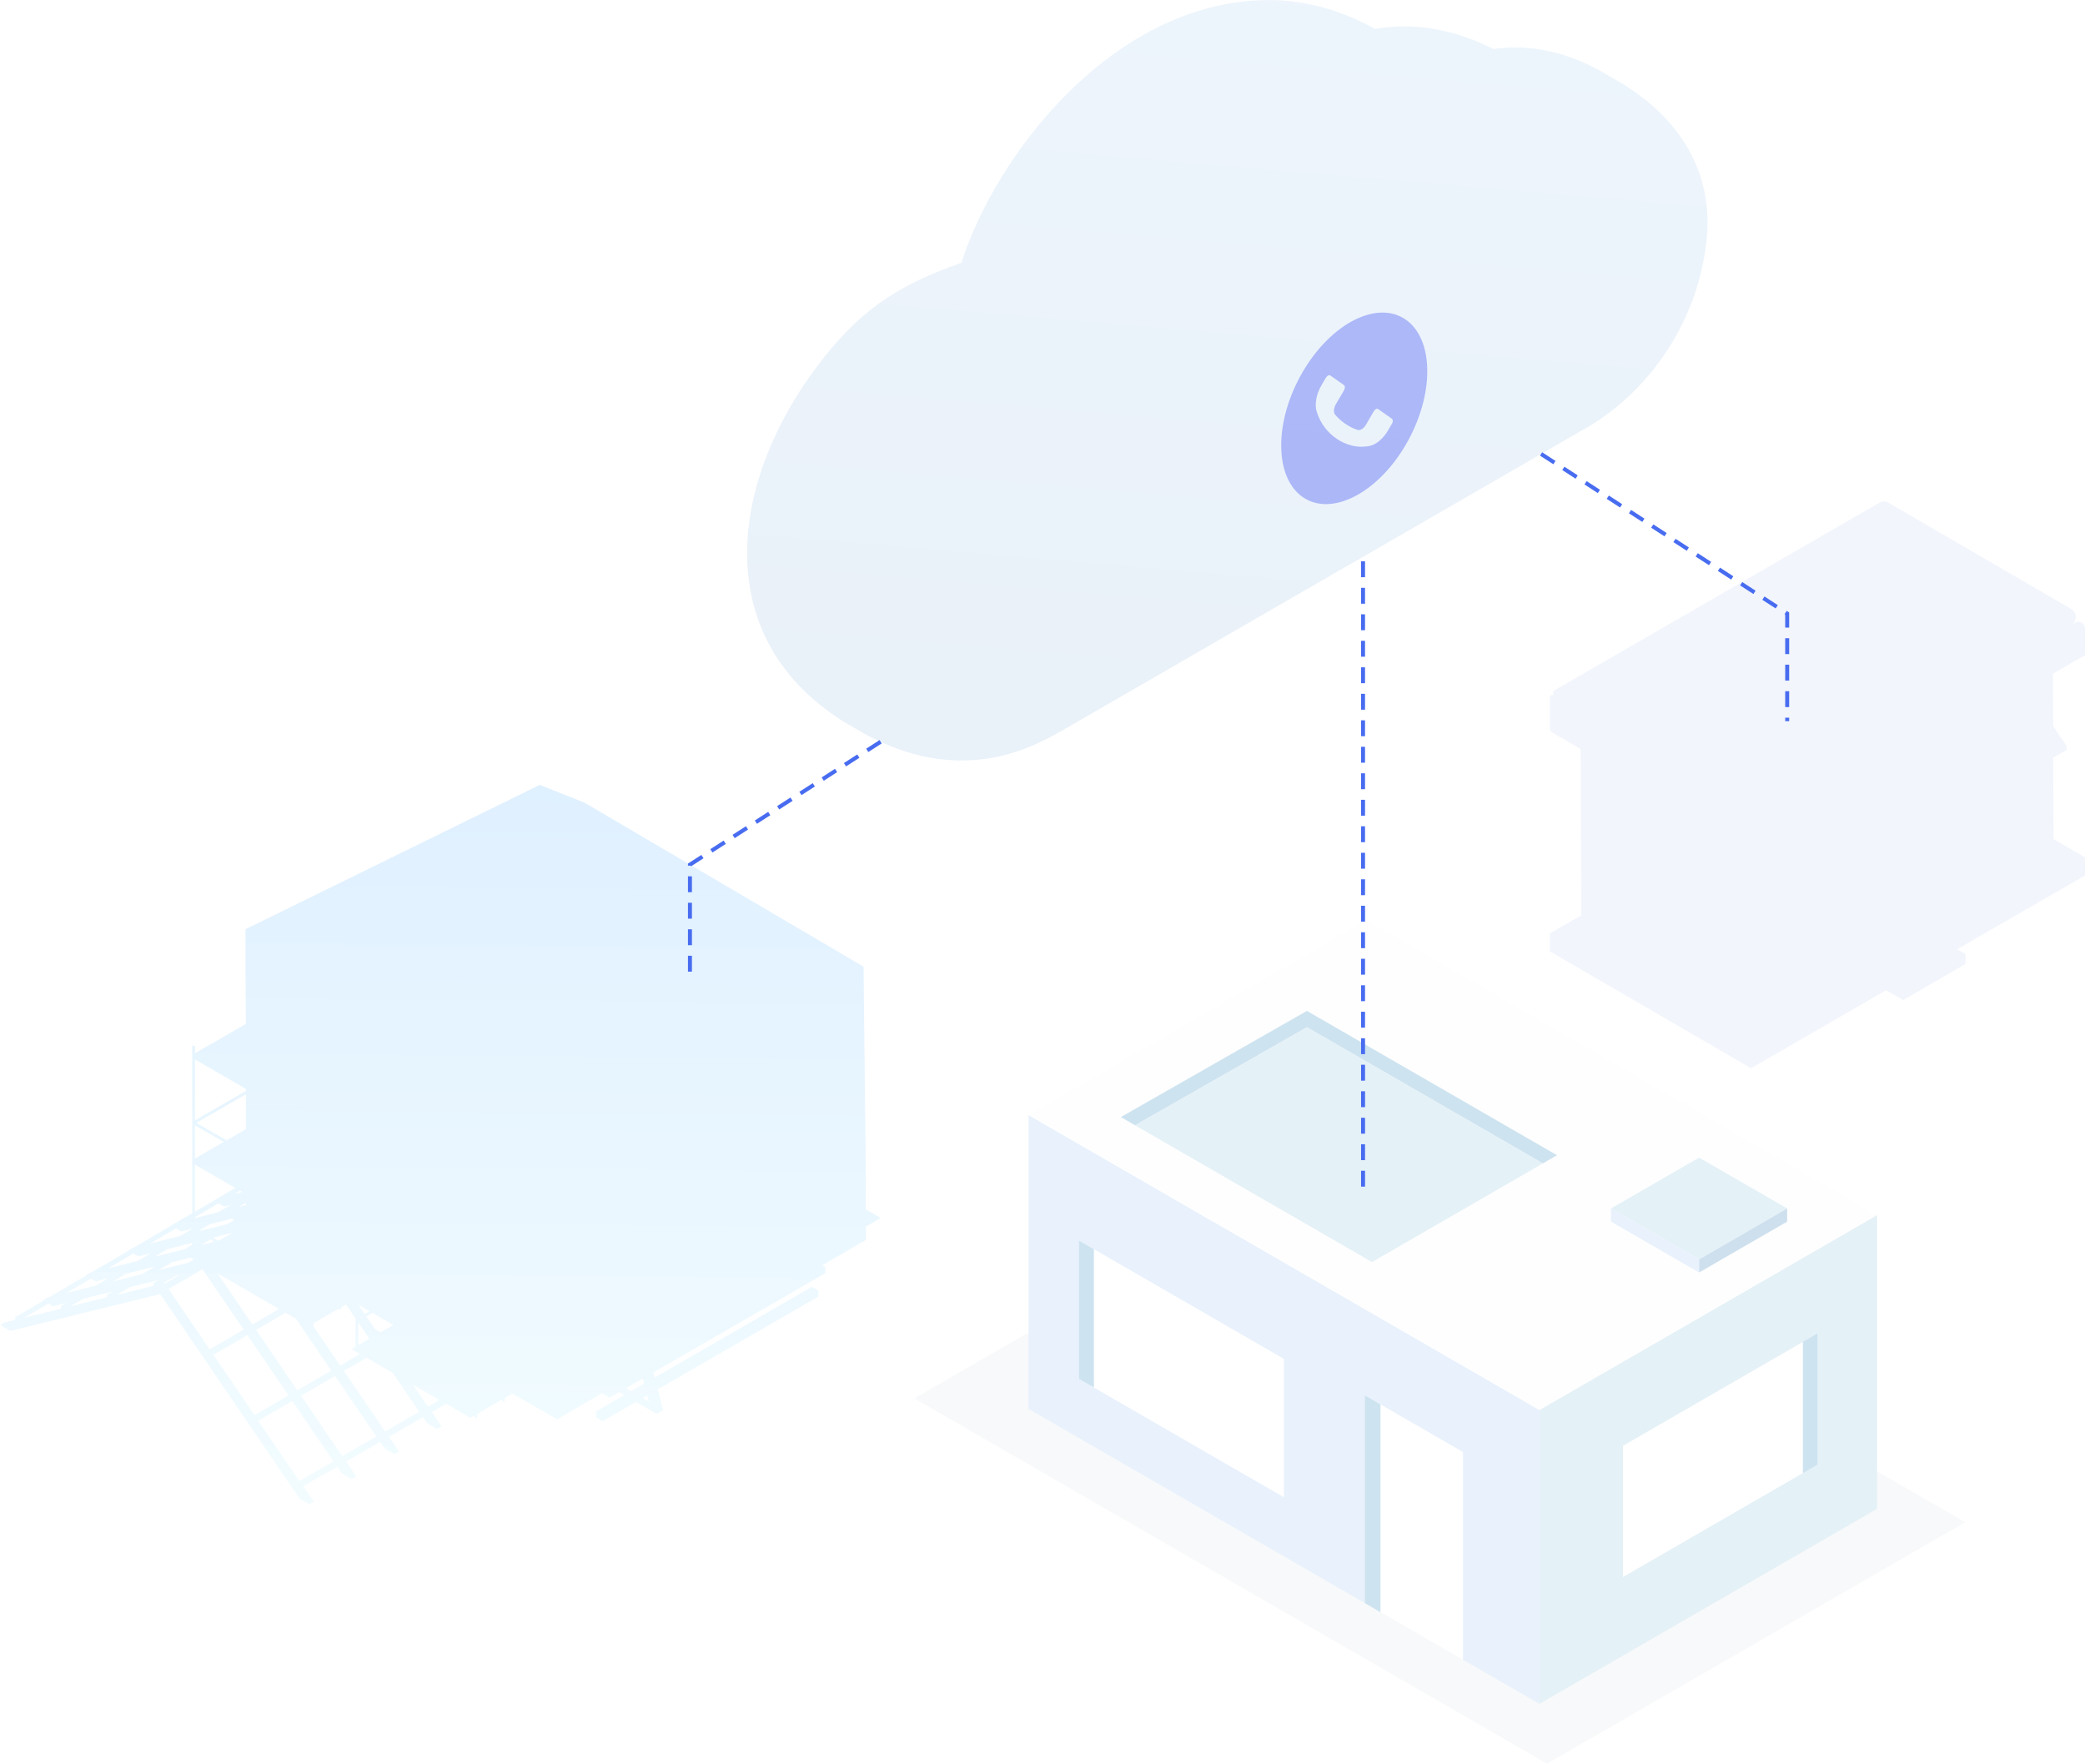 <svg xmlns="http://www.w3.org/2000/svg" xmlns:xlink="http://www.w3.org/1999/xlink" viewBox="0 0 393.46 332.81"><defs><style>.cls-1{filter:url(#luminosity-noclip-11);}.cls-2{fill:url(#_Áåçûìÿííûé_ãðàäèåíò_38);}.cls-2,.cls-3,.cls-4,.cls-5{mix-blend-mode:screen;}.cls-6{fill:#fff;}.cls-7{filter:url(#luminosity-noclip-17);}.cls-8{fill:url(#_Áåçûìÿííûé_ãðàäèåíò_26-2);}.cls-8,.cls-9,.cls-10,.cls-11,.cls-12,.cls-13,.cls-14,.cls-15,.cls-16,.cls-17,.cls-18,.cls-19,.cls-20,.cls-21{mix-blend-mode:multiply;}.cls-9{fill:url(#_Áåçûìÿííûé_ãðàäèåíò_41);}.cls-9,.cls-10,.cls-14,.cls-15{opacity:.2;}.cls-22{mask:url(#mask-10);}.cls-10{fill:url(#_Áåçûìÿííûé_ãðàäèåíò_39-2);}.cls-11{fill:url(#_Áåçûìÿííûé_ãðàäèåíò_25-3);}.cls-23{filter:url(#luminosity-noclip-7);}.cls-24{filter:url(#luminosity-noclip-13);}.cls-25{mask:url(#mask-17);}.cls-3{fill:url(#_Áåçûìÿííûé_ãðàäèåíò_38-4);}.cls-26{filter:url(#luminosity-noclip-5);}.cls-27{mask:url(#mask-2);}.cls-28{isolation:isolate;}.cls-29{opacity:.33;}.cls-30{fill:url(#_Áåçûìÿííûé_ãðàäèåíò_19);}.cls-31{fill:#a3cbe3;}.cls-32{mask:url(#mask-13);}.cls-33{fill:#a3c5df;}.cls-34{mask:url(#mask-3);}.cls-35{filter:url(#luminosity-noclip-15);}.cls-12{fill:url(#_Áåçûìÿííûé_ãðàäèåíò_25);}.cls-13{fill:url(#_Áåçûìÿííûé_ãðàäèåíò_25-2);}.cls-36{mask:url(#mask-9);}.cls-37{mask:url(#mask-12);}.cls-38{mask:url(#mask-5);}.cls-39{fill:#bbcced;opacity:.19;}.cls-14{fill:url(#_Áåçûìÿííûé_ãðàäèåíò_39);}.cls-40{fill:#293ff1;}.cls-41{fill:none;stroke:#486cf0;stroke-dasharray:0 0 3 2;stroke-miterlimit:10;stroke-width:.75px;}.cls-15{fill:url(#_Áåçûìÿííûé_ãðàäèåíò_40);}.cls-42{filter:url(#luminosity-noclip-9);}.cls-43{mask:url(#mask-8);}.cls-44{mask:url(#mask-4);}.cls-4{fill:url(#_Áåçûìÿííûé_ãðàäèåíò_38-3);}.cls-45{fill:#7193a8;opacity:.1;}.cls-16{fill:url(#_Áåçûìÿííûé_ãðàäèåíò_26-3);}.cls-46{clip-path:url(#clippath);}.cls-47{mask:url(#mask-15);}.cls-48{opacity:.53;}.cls-49{mask:url(#mask-6);}.cls-50{fill:url(#_Áåçûìÿííûé_ãðàäèåíò_37);}.cls-17{fill:url(#_Áåçûìÿííûé_ãðàäèåíò_25-4);}.cls-51{fill:#cce4f0;}.cls-52{fill:#d4e5fa;}.cls-53{mask:url(#mask-16);}.cls-18{fill:url(#_Áåçûìÿííûé_ãðàäèåíò_42);opacity:.5;}.cls-19{fill:url(#_Áåçûìÿííûé_ãðàäèåíò_26);}.cls-54{filter:url(#luminosity-noclip);}.cls-55{mask:url(#mask-1);}.cls-56{mask:url(#mask);}.cls-57{mask:url(#mask-7);}.cls-20{fill:url(#_Áåçûìÿííûé_ãðàäèåíò_29);}.cls-21{fill:url(#_Áåçûìÿííûé_ãðàäèåíò_28);}.cls-58{mask:url(#mask-14);}.cls-59{mask:url(#mask-11);}.cls-60{filter:url(#luminosity-noclip-3);}.cls-61{fill:#fefefe;}.cls-5{fill:url(#_Áåçûìÿííûé_ãðàäèåíò_38-2);}</style><linearGradient id="_&#xC1;&#xE5;&#xE7;&#xFB;&#xEC;&#xFF;&#xED;&#xED;&#xFB;&#xE9;_&#xE3;&#xF0;&#xE0;&#xE4;&#xE8;&#xE5;&#xED;&#xF2;_19" x1="84.18" y1="119.97" x2="82.74" y2="278.5" gradientUnits="userSpaceOnUse"><stop offset="0" stop-color="#dbedff"></stop><stop offset="1" stop-color="#f2fcff"></stop></linearGradient><linearGradient id="_&#xC1;&#xE5;&#xE7;&#xFB;&#xEC;&#xFF;&#xED;&#xED;&#xFB;&#xE9;_&#xE3;&#xF0;&#xE0;&#xE4;&#xE8;&#xE5;&#xED;&#xF2;_37" x1="215.14" y1="266.42" x2="249.78" y2="-140.51" gradientUnits="userSpaceOnUse"><stop offset="0" stop-color="#e5edf6"></stop><stop offset="1" stop-color="#f2f9ff"></stop></linearGradient><clipPath id="clippath"><path class="cls-50" d="m306.14,15.77l-3.62-2.1c-8.08-4.64-15.27-5.2-20.73-4.42-5.77-2.95-13.53-5.31-22.33-3.8C251.06.74,243.45-.11,238.53.01c-28.78.7-50.64,29.3-57.1,49.57-6.79,2.48-15.14,5.66-22.95,14.35-19.39,21.58-26.79,53.91-.41,71.5.95.67,1.39.89,4.82,2.88,18.02,10.05,31.38,2.89,36.41.19.16-.09.29-.22.43-.33-.14.11-.27.24-.43.33,32.24-18.61,102.41-59.12,101.26-58.46,12.12-7.69,20.3-20.93,21.57-35.61.58-6.67-.73-19.25-15.99-28.66Z"></path></clipPath><filter id="luminosity-noclip" x="140.99" y="0" width="181.25" height="143.5" color-interpolation-filters="sRGB" filterUnits="userSpaceOnUse"></filter><filter id="luminosity-noclip-2" x="140.99" y="-7157.93" width="181.25" height="32766" color-interpolation-filters="sRGB" filterUnits="userSpaceOnUse"></filter><mask id="mask-1" x="140.99" y="-7157.93" width="181.25" height="32766" maskUnits="userSpaceOnUse"></mask><radialGradient id="_&#xC1;&#xE5;&#xE7;&#xFB;&#xEC;&#xFF;&#xED;&#xED;&#xFB;&#xE9;_&#xE3;&#xF0;&#xE0;&#xE4;&#xE8;&#xE5;&#xED;&#xF2;_26" cx="240.59" cy="5.91" fx="240.59" fy="5.91" r="154.83" gradientUnits="userSpaceOnUse"><stop offset="0" stop-color="#000"></stop><stop offset=".27" stop-color="#363636"></stop><stop offset=".64" stop-color="gray"></stop><stop offset="1" stop-color="#fff"></stop></radialGradient><mask id="mask" x="140.99" y="0" width="181.25" height="143.5" maskUnits="userSpaceOnUse"><g class="cls-54"><g class="cls-55"><path class="cls-19" d="m306.14,15.77l-3.62-2.1c-8.08-4.64-15.27-5.2-20.73-4.42-5.77-2.95-13.53-5.31-22.33-3.8C251.06.74,243.45-.11,238.53.01c-28.78.7-50.64,29.3-57.1,49.57-6.79,2.48-15.14,5.66-22.95,14.35-19.39,21.58-26.79,53.91-.41,71.5.95.67,1.39.89,4.82,2.88,18.02,10.05,31.38,2.89,36.41.19.16-.09.29-.22.43-.33-.14.11-.27.24-.43.33,32.24-18.61,102.41-59.12,101.26-58.46,12.12-7.69,20.3-20.93,21.57-35.61.58-6.67-.73-19.25-15.99-28.66Z"></path></g></g></mask><radialGradient id="_&#xC1;&#xE5;&#xE7;&#xFB;&#xEC;&#xFF;&#xED;&#xED;&#xFB;&#xE9;_&#xE3;&#xF0;&#xE0;&#xE4;&#xE8;&#xE5;&#xED;&#xF2;_42" cx="240.59" cy="5.91" fx="240.59" fy="5.91" r="154.83" gradientUnits="userSpaceOnUse"><stop offset="0" stop-color="#f7ffff"></stop><stop offset=".27" stop-color="#f7ffff"></stop><stop offset=".64" stop-color="#d7dfe8"></stop><stop offset="1" stop-color="#adb5c0"></stop></radialGradient><filter id="luminosity-noclip-3" x="181.43" y="0" width="96.8" height="87.84" color-interpolation-filters="sRGB" filterUnits="userSpaceOnUse"></filter><filter id="luminosity-noclip-4" x="181.43" y="-7157.93" width="96.8" height="32766" color-interpolation-filters="sRGB" filterUnits="userSpaceOnUse"></filter><mask id="mask-3" x="181.43" y="-7157.93" width="96.8" height="32766" maskUnits="userSpaceOnUse"></mask><linearGradient id="_&#xC1;&#xE5;&#xE7;&#xFB;&#xEC;&#xFF;&#xED;&#xED;&#xFB;&#xE9;_&#xE3;&#xF0;&#xE0;&#xE4;&#xE8;&#xE5;&#xED;&#xF2;_29" x1="245.34" y1="45.57" x2="185.88" y2="32.58" gradientUnits="userSpaceOnUse"><stop offset="0" stop-color="#000"></stop><stop offset=".09" stop-color="#070707"></stop><stop offset=".22" stop-color="#1b1b1b"></stop><stop offset=".37" stop-color="#3b3b3b"></stop><stop offset=".55" stop-color="#696969"></stop><stop offset=".74" stop-color="#a3a3a3"></stop><stop offset=".94" stop-color="#e9e9e9"></stop><stop offset="1" stop-color="#fff"></stop></linearGradient><mask id="mask-2" x="181.43" y="0" width="96.8" height="87.84" maskUnits="userSpaceOnUse"><g class="cls-60"><g class="cls-34"><path class="cls-20" d="m275.6,19.65c-4.41-7.1-9.66-10.34-12.48-12.07l-3.62-2.1c-.2-.12-.42-.22-.64-.33C250.7.71,243.33-.11,238.53.01c-28.54.69-50.27,28.82-56.93,49.06l-.17.51c4.43,2.18,30.43,17.77,32.68,23.93,34.56,50.72,57.46-50.24,63.26-40.73,1.65-3.99.83-8.86-1.78-13.13Z"></path></g></g></mask><linearGradient id="_&#xC1;&#xE5;&#xE7;&#xFB;&#xEC;&#xFF;&#xED;&#xED;&#xFB;&#xE9;_&#xE3;&#xF0;&#xE0;&#xE4;&#xE8;&#xE5;&#xED;&#xF2;_41" x1="245.34" y1="45.57" x2="185.88" y2="32.58" gradientUnits="userSpaceOnUse"><stop offset="0" stop-color="#f7ffff"></stop><stop offset=".29" stop-color="#eff7f9"></stop><stop offset=".7" stop-color="#dce4ea"></stop><stop offset="1" stop-color="#cad2dc"></stop></linearGradient><filter id="luminosity-noclip-5" x="259.46" y="4.98" width="41.13" height="31.9" color-interpolation-filters="sRGB" filterUnits="userSpaceOnUse"></filter><filter id="luminosity-noclip-6" x="259.46" y="-7157.93" width="41.13" height="32766" color-interpolation-filters="sRGB" filterUnits="userSpaceOnUse"></filter><mask id="mask-5" x="259.46" y="-7157.93" width="41.13" height="32766" maskUnits="userSpaceOnUse"></mask><radialGradient id="_&#xC1;&#xE5;&#xE7;&#xFB;&#xEC;&#xFF;&#xED;&#xED;&#xFB;&#xE9;_&#xE3;&#xF0;&#xE0;&#xE4;&#xE8;&#xE5;&#xED;&#xF2;_26-2" cx="299.85" cy="34" fx="299.85" fy="34" r="48.97" xlink:href="#_&#xC1;&#xE5;&#xE7;&#xFB;&#xEC;&#xFF;&#xED;&#xED;&#xFB;&#xE9;_&#xE3;&#xF0;&#xE0;&#xE4;&#xE8;&#xE5;&#xED;&#xF2;_26"></radialGradient><mask id="mask-4" x="259.46" y="4.98" width="41.13" height="31.9" maskUnits="userSpaceOnUse"><g class="cls-26"><g class="cls-38"><path class="cls-8" d="m298.49,24.08c-3.73-7.1-9.08-10.39-11.65-11.97l-3.62-2.1c-.47-.27-.98-.52-1.52-.75h.08c-5.77-2.96-13.53-5.32-22.33-3.81,0,0,.02,0,.03.02l3.62,2.1c8.75,5.39,18.15,15.78,14.26,25.21,9.94-5.45,18.48-3.47,22.4,4.1,1.49-3.95.88-8.62-1.28-12.81Z"></path></g></g></mask><radialGradient id="_&#xC1;&#xE5;&#xE7;&#xFB;&#xEC;&#xFF;&#xED;&#xED;&#xFB;&#xE9;_&#xE3;&#xF0;&#xE0;&#xE4;&#xE8;&#xE5;&#xED;&#xF2;_39" cx="299.85" cy="34" fx="299.85" fy="34" r="48.97" gradientUnits="userSpaceOnUse"><stop offset="0" stop-color="#f7ffff"></stop><stop offset=".27" stop-color="#f7ffff"></stop><stop offset=".64" stop-color="#d7dfe8"></stop><stop offset="1" stop-color="#cad2dc"></stop></radialGradient><filter id="luminosity-noclip-7" x="281.71" y="8.95" width="40.53" height="71.08" color-interpolation-filters="sRGB" filterUnits="userSpaceOnUse"></filter><filter id="luminosity-noclip-8" x="281.71" y="-7157.93" width="40.53" height="32766" color-interpolation-filters="sRGB" filterUnits="userSpaceOnUse"></filter><mask id="mask-7" x="281.71" y="-7157.93" width="40.53" height="32766" maskUnits="userSpaceOnUse"></mask><linearGradient id="_&#xC1;&#xE5;&#xE7;&#xFB;&#xEC;&#xFF;&#xED;&#xED;&#xFB;&#xE9;_&#xE3;&#xF0;&#xE0;&#xE4;&#xE8;&#xE5;&#xED;&#xF2;_28" x1="316.33" y1="58.83" x2="264.96" y2="14" gradientUnits="userSpaceOnUse"><stop offset="0" stop-color="#000"></stop><stop offset=".27" stop-color="#363636"></stop><stop offset=".64" stop-color="gray"></stop><stop offset="1" stop-color="#fff"></stop></linearGradient><mask id="mask-6" x="281.71" y="8.95" width="40.53" height="71.08" maskUnits="userSpaceOnUse"><g class="cls-23"><g class="cls-57"><path class="cls-21" d="m306.14,15.77l-3.62-2.1c-8.08-4.64-15.27-5.2-20.73-4.42h-.08c10.14,4.39,20.78,14.91,18.59,25.72,0,.04,0,.09,0,.13-.01.06-.03.12-.05.18-.02.08-.04.16-.06.24-.12.46-.25.92-.42,1.37.74-.54,1.5-1.04,2.27-1.48,9.91-5.72,17.97-1.13,18,10.26.03,11.39-7.98,25.26-17.88,30.98,0,1.67-.66,2.85-1.6,3.39,12.24-7.73,20.31-21.05,21.57-35.61.58-6.67-.73-19.25-15.99-28.66Z"></path></g></g></mask><linearGradient id="_&#xC1;&#xE5;&#xE7;&#xFB;&#xEC;&#xFF;&#xED;&#xED;&#xFB;&#xE9;_&#xE3;&#xF0;&#xE0;&#xE4;&#xE8;&#xE5;&#xED;&#xF2;_40" x1="316.33" y1="58.83" x2="264.96" y2="14" gradientUnits="userSpaceOnUse"><stop offset="0" stop-color="#f7ffff"></stop><stop offset=".27" stop-color="#f7ffff"></stop><stop offset=".64" stop-color="#d7dfe8"></stop><stop offset="1" stop-color="#adb5c0"></stop></linearGradient><filter id="luminosity-noclip-9" x="140.99" y="49.58" width="84.3" height="93.91" color-interpolation-filters="sRGB" filterUnits="userSpaceOnUse"></filter><filter id="luminosity-noclip-10" x="140.99" y="-7157.93" width="84.3" height="32766" color-interpolation-filters="sRGB" filterUnits="userSpaceOnUse"></filter><mask id="mask-9" x="140.99" y="-7157.93" width="84.3" height="32766" maskUnits="userSpaceOnUse"></mask><radialGradient id="_&#xC1;&#xE5;&#xE7;&#xFB;&#xEC;&#xFF;&#xED;&#xED;&#xFB;&#xE9;_&#xE3;&#xF0;&#xE0;&#xE4;&#xE8;&#xE5;&#xED;&#xF2;_26-3" cx="211.44" cy="72" fx="211.44" fy="72" r="86.13" xlink:href="#_&#xC1;&#xE5;&#xE7;&#xFB;&#xEC;&#xFF;&#xED;&#xED;&#xFB;&#xE9;_&#xE3;&#xF0;&#xE0;&#xE4;&#xE8;&#xE5;&#xED;&#xF2;_26"></radialGradient><mask id="mask-8" x="140.99" y="49.58" width="84.3" height="93.91" maskUnits="userSpaceOnUse"><g class="cls-42"><g class="cls-36"><path class="cls-16" d="m225.29,123.49s-15.01-50.45-11.18-49.98c-2.25-6.16-28.25-21.75-32.68-23.93-6.79,2.48-15.14,5.66-22.95,14.35-19.65,21.87-26.57,54.34-.4,71.5.39.27.79.54,1.2.78l3.62,2.1c18.02,10.05,31.38,2.89,36.41.19.16-.09.29-.22.43-.33-.14.11-.27.24-.43.33,3.71-2.14,13.67-7.89,25.99-15.01Z"></path></g></g></mask><radialGradient id="_&#xC1;&#xE5;&#xE7;&#xFB;&#xEC;&#xFF;&#xED;&#xED;&#xFB;&#xE9;_&#xE3;&#xF0;&#xE0;&#xE4;&#xE8;&#xE5;&#xED;&#xF2;_39-2" cx="211.44" cy="72" fx="211.44" fy="72" r="86.13" xlink:href="#_&#xC1;&#xE5;&#xE7;&#xFB;&#xEC;&#xFF;&#xED;&#xED;&#xFB;&#xE9;_&#xE3;&#xF0;&#xE0;&#xE4;&#xE8;&#xE5;&#xED;&#xF2;_39"></radialGradient><filter id="luminosity-noclip-11" x="208.63" y=".02" width="70.54" height="37.6" color-interpolation-filters="sRGB" filterUnits="userSpaceOnUse"></filter><filter id="luminosity-noclip-12" x="208.63" y="-7157.93" width="70.54" height="32766" color-interpolation-filters="sRGB" filterUnits="userSpaceOnUse"></filter><mask id="mask-11" x="208.63" y="-7157.93" width="70.54" height="32766" maskUnits="userSpaceOnUse"></mask><radialGradient id="_&#xC1;&#xE5;&#xE7;&#xFB;&#xEC;&#xFF;&#xED;&#xED;&#xFB;&#xE9;_&#xE3;&#xF0;&#xE0;&#xE4;&#xE8;&#xE5;&#xED;&#xF2;_25" cx="262.82" cy="6.69" fx="262.82" fy="6.69" r="56.34" gradientUnits="userSpaceOnUse"><stop offset="0" stop-color="#fff"></stop><stop offset=".08" stop-color="#e6e6e6"></stop><stop offset=".42" stop-color="#858585"></stop><stop offset=".7" stop-color="#3d3d3d"></stop><stop offset=".9" stop-color="#111"></stop><stop offset="1" stop-color="#000"></stop></radialGradient><mask id="mask-10" x="208.63" y=".02" width="70.54" height="37.6" maskUnits="userSpaceOnUse"><g class="cls-1"><g class="cls-59"><path class="cls-12" d="m258.77,4.87c14.33,8.35,27.31,23.91,16.26,30.29-11.05,6.38-47.05-.88-58.11-7.26-11.05-6.38-11.05-16.73,0-23.11,11.05-6.38,30.82-6.34,41.85.08Z"></path></g></g></mask><radialGradient id="_&#xC1;&#xE5;&#xE7;&#xFB;&#xEC;&#xFF;&#xED;&#xED;&#xFB;&#xE9;_&#xE3;&#xF0;&#xE0;&#xE4;&#xE8;&#xE5;&#xED;&#xF2;_38" cx="262.82" cy="6.69" fx="262.82" fy="6.69" r="56.34" gradientUnits="userSpaceOnUse"><stop offset="0" stop-color="#f7ffff"></stop><stop offset=".56" stop-color="#dae2e9"></stop><stop offset="1" stop-color="#cad2dc"></stop></radialGradient><filter id="luminosity-noclip-13" x="252.28" y="4.46" width="48.22" height="34.44" color-interpolation-filters="sRGB" filterUnits="userSpaceOnUse"></filter><filter id="luminosity-noclip-14" x="252.28" y="-7157.93" width="48.22" height="32766" color-interpolation-filters="sRGB" filterUnits="userSpaceOnUse"></filter><mask id="mask-13" x="252.28" y="-7157.93" width="48.22" height="32766" maskUnits="userSpaceOnUse"></mask><radialGradient id="_&#xC1;&#xE5;&#xE7;&#xFB;&#xEC;&#xFF;&#xED;&#xED;&#xFB;&#xE9;_&#xE3;&#xF0;&#xE0;&#xE4;&#xE8;&#xE5;&#xED;&#xF2;_25-2" cx="-1616.41" cy="784.71" fx="-1616.41" fy="784.71" r="18.24" gradientTransform="translate(1115.56 -1369.29) rotate(-30) scale(1.15 1) skewX(26.56)" xlink:href="#_&#xC1;&#xE5;&#xE7;&#xFB;&#xEC;&#xFF;&#xED;&#xED;&#xFB;&#xE9;_&#xE3;&#xF0;&#xE0;&#xE4;&#xE8;&#xE5;&#xED;&#xF2;_25"></radialGradient><mask id="mask-12" x="252.28" y="4.46" width="48.22" height="34.44" maskUnits="userSpaceOnUse"><g class="cls-24"><g class="cls-32"><path class="cls-13" d="m261.94,4.46c-2.7,0-6.09.57-8.08,4.6-3.72,7.53-.66,16.61,6.76,20.54,11.27,5.98,29.04,12.76,39.15,7.28,4.98-15.95-16.61-32.42-37.83-32.42Z"></path></g></g></mask><radialGradient id="_&#xC1;&#xE5;&#xE7;&#xFB;&#xEC;&#xFF;&#xED;&#xED;&#xFB;&#xE9;_&#xE3;&#xF0;&#xE0;&#xE4;&#xE8;&#xE5;&#xED;&#xF2;_38-2" cx="-1616.41" cy="784.71" fx="-1616.41" fy="784.71" r="18.24" gradientTransform="translate(1115.56 -1369.29) rotate(-30) scale(1.15 1) skewX(26.56)" xlink:href="#_&#xC1;&#xE5;&#xE7;&#xFB;&#xEC;&#xFF;&#xED;&#xED;&#xFB;&#xE9;_&#xE3;&#xF0;&#xE0;&#xE4;&#xE8;&#xE5;&#xED;&#xF2;_38"></radialGradient><filter id="luminosity-noclip-15" x="281.18" y="8.65" width="41.06" height="30.01" color-interpolation-filters="sRGB" filterUnits="userSpaceOnUse"></filter><filter id="luminosity-noclip-16" x="281.18" y="-7157.93" width="41.06" height="32766" color-interpolation-filters="sRGB" filterUnits="userSpaceOnUse"></filter><mask id="mask-15" x="281.18" y="-7157.93" width="41.06" height="32766" maskUnits="userSpaceOnUse"></mask><radialGradient id="_&#xC1;&#xE5;&#xE7;&#xFB;&#xEC;&#xFF;&#xED;&#xED;&#xFB;&#xE9;_&#xE3;&#xF0;&#xE0;&#xE4;&#xE8;&#xE5;&#xED;&#xF2;_25-3" cx="-1606.56" cy="798.97" fx="-1606.56" fy="798.97" r="16.85" gradientTransform="translate(1115.56 -1369.29) rotate(-30) scale(1.15 1) skewX(26.56)" xlink:href="#_&#xC1;&#xE5;&#xE7;&#xFB;&#xEC;&#xFF;&#xED;&#xED;&#xFB;&#xE9;_&#xE3;&#xF0;&#xE0;&#xE4;&#xE8;&#xE5;&#xED;&#xF2;_25"></radialGradient><mask id="mask-14" x="281.18" y="8.65" width="41.06" height="30.01" maskUnits="userSpaceOnUse"><g class="cls-35"><g class="cls-47"><path class="cls-11" d="m284.42,8.65c-1.02,0-2.13-.01-3.24.31,11.65,5.32,22.52,16.67,18.59,27.93,7.6,2.07,17.08,2.72,22.47-.19-2.2-13.18-16.61-28.04-37.83-28.04Z"></path></g></g></mask><radialGradient id="_&#xC1;&#xE5;&#xE7;&#xFB;&#xEC;&#xFF;&#xED;&#xED;&#xFB;&#xE9;_&#xE3;&#xF0;&#xE0;&#xE4;&#xE8;&#xE5;&#xED;&#xF2;_38-3" cx="-1606.56" cy="798.97" fx="-1606.56" fy="798.97" r="16.85" gradientTransform="translate(1115.56 -1369.29) rotate(-30) scale(1.15 1) skewX(26.56)" xlink:href="#_&#xC1;&#xE5;&#xE7;&#xFB;&#xEC;&#xFF;&#xED;&#xED;&#xFB;&#xE9;_&#xE3;&#xF0;&#xE0;&#xE4;&#xE8;&#xE5;&#xED;&#xF2;_38"></radialGradient><filter id="luminosity-noclip-17" x="151.81" y="49.58" width="62.37" height="40.81" color-interpolation-filters="sRGB" filterUnits="userSpaceOnUse"></filter><filter id="luminosity-noclip-18" x="151.81" y="-7157.93" width="62.37" height="32766" color-interpolation-filters="sRGB" filterUnits="userSpaceOnUse"></filter><mask id="mask-17" x="151.81" y="-7157.93" width="62.37" height="32766" maskUnits="userSpaceOnUse"></mask><radialGradient id="_&#xC1;&#xE5;&#xE7;&#xFB;&#xEC;&#xFF;&#xED;&#xED;&#xFB;&#xE9;_&#xE3;&#xF0;&#xE0;&#xE4;&#xE8;&#xE5;&#xED;&#xF2;_25-4" cx="184.79" cy="49.97" fx="184.79" fy="49.97" r="36.63" xlink:href="#_&#xC1;&#xE5;&#xE7;&#xFB;&#xEC;&#xFF;&#xED;&#xED;&#xFB;&#xE9;_&#xE3;&#xF0;&#xE0;&#xE4;&#xE8;&#xE5;&#xED;&#xF2;_25"></radialGradient><mask id="mask-16" x="151.81" y="49.58" width="62.37" height="40.81" maskUnits="userSpaceOnUse"><g class="cls-7"><g class="cls-25"><path class="cls-17" d="m181.43,49.58c-6.84.16-12.9,4.42-18.13,7.44-11.05,6.38-16.5,23.89-5.45,30.27,11.05,6.38,30.54,3.41,56.33-13.78-8.23-10.27-27.85-21.43-32.75-23.93Z"></path></g></g></mask><radialGradient id="_&#xC1;&#xE5;&#xE7;&#xFB;&#xEC;&#xFF;&#xED;&#xED;&#xFB;&#xE9;_&#xE3;&#xF0;&#xE0;&#xE4;&#xE8;&#xE5;&#xED;&#xF2;_38-4" cx="184.79" cy="49.97" fx="184.79" fy="49.97" r="36.63" xlink:href="#_&#xC1;&#xE5;&#xE7;&#xFB;&#xEC;&#xFF;&#xED;&#xED;&#xFB;&#xE9;_&#xE3;&#xF0;&#xE0;&#xE4;&#xE8;&#xE5;&#xED;&#xF2;_38"></radialGradient></defs><g class="cls-28"><g id="Layer_2"><g id="Layer_1-2"><g><path class="cls-30" d="m163.38,228.21l.02-6.07-.44-39.73-52.61-30.92-8.5-3.38-55.53,27.24.06,17.87-9.57,5.53v-1.19c0-.15-.12-.27-.27-.27s-.27.12-.27.27v19.5c0,.07.03.13.07.17-.04.05-.07.11-.07.17v11.53l-3.07,1.81h-.01s-.87.51-.87.51h.01s-7.07,4.16-7.07,4.16l-.14.03-.87.5.05.03-6.98,4.1-.26.07-.87.5.08.05-6.9,4.05-.38.1-.87.5.12.07-5.47,3.21.2.41-2.05.51-.87.5,1.92,1.11,28.26-6.96,26.32,38.63,1.8,1.04.87-.5-1.98-2.91,6.43-3.71.92,1.35,1.8,1.04.87-.51-1.93-2.84,6.43-3.71.87,1.28,1.8,1.04.87-.5-1.89-2.77,6.43-3.71.82,1.21,1.8,1.04.87-.5-1.84-2.7,2.72-1.57,4.56,2.64.75-.43v.16c0,.15.12.27.27.27s.27-.12.27-.27v-.48l4.68-2.7v.16c0,.15.12.27.27.27s.27-.12.27-.27v-.48l1.41-.81,7.4,4.27,1.04.6,8.69-5.05v.26l1.22.7,1.79-1.03.97.56-5.3,3.06h0v1.15l1.22.7,6.29-3.63,3.15,1.82h0s.77.44.77.44l1.22-.7-1.02-3.94,30.3-17.49v-1.14h0s0,0,0,0h0s0,0,0,0l-1.22-.7-29.66,17.12-.25-.97,32.45-18.73v-1.15l-.58-.34,8.25-4.79v-2.52s2.81-1.62,2.81-1.62l-2.79-1.61Zm-95.77,21.38l.05.03,2.04,3-2.1,1.21v-4.24Zm-26.4-15.48l-.93-.54.16-.09,3.45-.87-2.54,1.46-.14.03Zm-.76.19l-2.46.61,1.74-1.03.71.41Zm27.2,11.92l2.09,1.21-.91.53-1.18-1.73Zm-21.21-19.25v.43s-1.27.32-1.27.32l1.27-.75Zm-9.19,7.31l-.46.27v-.16l.46-.12Zm31.89,14.12l1.15-.66,3.94,2.28-2.4,1.39-1.06-.61-1.63-2.39Zm-25.38-18.44l.43.25-1.34.79-4.9,1.23-.22-.12,1.85-1.09,4.19-1.06Zm-7.51,4.58v.34l-1.43.84-5.59,1.4,2.4-1.42,4.62-1.16Zm22.77,15.55c.1-.04.18-.12.18-.23v-.19l4.72-2.72c.04.1.12.17.23.17.15,0,.27-.12.27-.27v-.19l.88-.51,1.78,2.61v5.39l-.74.43,1.59.92-3.74,2.17-5.17-7.58Zm-26.57-11.9l3.49-.87.6.35-1.02.6-5.53,1.38,2.46-1.45Zm21.44,9.52l1.96,1.14,6.67,9.79-6.42,3.72-7.77-11.41,5.56-3.24Zm-8.17-22.79l-1.48.38,1.05-.62.42.24Zm-22.03,15.46l5.56-1.39-2.46,1.45-5.53,1.38,2.43-1.43Zm28.97,6.62l-5.03,2.93-6.57-9.64,11.6,6.71Zm-10.38-19.32l1.26-.32-2.41,1.39-4.34,1.1v-.16l4.44-2.62,1.05.61Zm-8.07,4.7l2.04-.52v.05l-2.21,1.3-5.65,1.42,4.82-2.84,1,.58Zm-8.07,4.7l2.31-.58-2.4,1.41-5.59,1.4,4.72-2.78.96.55Zm-8.07,4.7l2.43-.61-2.43,1.43-5.53,1.38,4.62-2.72.91.53Zm38.74,21.59l6.42-3.72,7.78,11.42-6.43,3.71-7.77-11.41Zm8.08-4.68l4.28-2.48,4.95,2.86,4.99,7.33-6.43,3.71-7.78-11.42Zm13.03,2.59l5.02,2.91-2.18,1.26-2.84-4.17Zm-62.17-16.22l5.51-1.37-1.13.66.2.41-7.03,1.74,2.46-1.45Zm8.72-2.16l5.51-1.37-1.15.68.2.41-7.04,1.74,2.49-1.46Zm8.72-2.16l.75-.19-2.84,1.66-.06-.08-.37.09,2.51-1.48Zm5.01-1.24h.01s7.77,11.4,7.77,11.4l-6.41,3.73-7.76-11.39,6.4-3.74Zm8.48,12.42l7.77,11.4-6.42,3.72-7.76-11.39,6.42-3.73Zm8.47,12.43l7.77,11.41-6.43,3.71-7.77-11.39,6.42-3.72Zm-8.72-51.29l-3.67,2.12-5.7-3.29,9.34-5.4.02,6.57Zm-9.64-13.14l9.61,5.55v.39s-9.61,5.55-9.61,5.55v-11.49Zm0,17.16v-4.73l5.43,3.13-5.43,3.13v-1.19c0-.07-.03-.13-.07-.17.04-.05.07-.11.07-.17Zm0,2.69l7.62,4.4-7.62,4.48v-8.87Zm-27.67,26.22l.87.5,2.54-.63-1.11.65.2.41-7.03,1.74,4.53-2.67Zm109.96,16.53l-.97-.56,3.19-1.84.25.97-1.49.86-.98.57Zm2.21,1.28l.84-.48.3,1.14-1.14-.66Z"></path><g class="cls-48"><polygon class="cls-45" points="251.46 218.32 370.85 287.25 291.93 332.81 172.54 263.88 251.46 218.32"></polygon><g><polygon class="cls-51" points="290.5 321.51 354.22 284.72 354.22 229.28 290.5 266.07 290.5 321.51"></polygon><polygon class="cls-52" points="194.09 265.85 290.5 321.51 290.5 266.07 194.09 210.41 194.09 265.85"></polygon><polygon class="cls-61" points="257.82 173.62 354.22 229.28 290.5 266.07 194.09 210.41 257.82 173.62"></polygon><g><polygon class="cls-51" points="320.64 218.44 337.26 228.04 320.64 237.64 304.01 228.04 320.64 218.44"></polygon><polygon class="cls-52" points="304.01 228.04 304.01 230.52 320.64 240.12 320.64 237.64 304.01 228.04"></polygon><polygon class="cls-33" points="337.26 228.04 337.26 230.52 320.64 240.12 320.64 237.64 337.26 228.04"></polygon></g><g><polygon class="cls-31" points="214.21 212.35 211.51 210.79 246.63 190.75 293.83 217.99 291.15 219.54 246.63 193.85 214.21 212.35"></polygon><polygon class="cls-51" points="214.21 212.35 246.63 193.85 291.15 219.54 258.91 238.15 214.21 212.35"></polygon></g><polygon class="cls-6" points="257.55 302.51 276.07 313.21 276.07 273.99 257.55 263.29 257.55 302.51"></polygon><polygon class="cls-31" points="260.52 265.01 260.52 304.23 257.55 302.51 257.55 263.29 260.52 265.01"></polygon><polygon class="cls-6" points="203.6 260.2 242.29 282.54 242.29 256.42 203.6 234.08 203.6 260.2"></polygon><polygon class="cls-31" points="203.6 234.08 206.43 235.72 206.43 261.83 203.6 260.2 203.6 234.08"></polygon><g><polygon class="cls-31" points="342.97 251.63 342.97 276.39 340.2 277.99 340.2 253.23 342.97 251.63"></polygon><polygon class="cls-6" points="306.28 272.81 340.2 253.23 340.2 277.99 306.28 297.58 306.28 272.81"></polygon></g></g></g><line class="cls-41" x1="257.22" y1="95.92" x2="257.22" y2="225.79"></line><g><path class="cls-50" d="m306.14,15.77l-3.62-2.1c-8.08-4.64-15.27-5.2-20.73-4.42-5.77-2.95-13.53-5.31-22.33-3.8C251.06.74,243.45-.11,238.53.01c-28.78.7-50.64,29.3-57.1,49.57-6.79,2.48-15.14,5.66-22.95,14.35-19.39,21.58-26.79,53.91-.41,71.5.95.67,1.39.89,4.82,2.88,18.02,10.05,31.38,2.89,36.41.19.16-.09.29-.22.43-.33-.14.11-.27.24-.43.33,32.24-18.61,102.41-59.12,101.26-58.46,12.12-7.69,20.3-20.93,21.57-35.61.58-6.67-.73-19.25-15.99-28.66Z"></path><g class="cls-46"><g class="cls-56"><path class="cls-18" d="m306.14,15.77l-3.62-2.1c-8.08-4.64-15.27-5.2-20.73-4.42-5.77-2.95-13.53-5.31-22.33-3.8C251.06.74,243.45-.11,238.53.01c-28.78.7-50.64,29.3-57.1,49.57-6.79,2.48-15.14,5.66-22.95,14.35-19.39,21.58-26.79,53.91-.41,71.5.95.67,1.39.89,4.82,2.88,18.02,10.05,31.38,2.89,36.41.19.16-.09.29-.22.43-.33-.14.11-.27.24-.43.33,32.24-18.61,102.41-59.12,101.26-58.46,12.12-7.69,20.3-20.93,21.57-35.61.58-6.67-.73-19.25-15.99-28.66Z"></path></g><g class="cls-27"><path class="cls-9" d="m275.6,19.65c-4.41-7.1-9.66-10.34-12.48-12.07l-3.62-2.1c-.2-.12-.42-.22-.64-.33C250.7.71,243.33-.11,238.53.01c-28.54.69-50.27,28.82-56.93,49.06l-.17.51c4.43,2.18,30.43,17.77,32.68,23.93,34.56,50.72,57.46-50.24,63.26-40.73,1.65-3.99.83-8.86-1.78-13.13Z"></path></g><g class="cls-44"><path class="cls-14" d="m298.49,24.08c-3.73-7.1-9.08-10.39-11.65-11.97l-3.62-2.1c-.47-.27-.98-.52-1.52-.75h.08c-5.77-2.96-13.53-5.32-22.33-3.81,0,0,.02,0,.03.02l3.62,2.1c8.75,5.39,18.15,15.78,14.26,25.21,9.94-5.45,18.48-3.47,22.4,4.1,1.49-3.95.88-8.62-1.28-12.81Z"></path></g><g class="cls-49"><path class="cls-15" d="m306.14,15.77l-3.62-2.1c-8.08-4.64-15.27-5.2-20.73-4.42h-.08c10.14,4.39,20.78,14.91,18.59,25.72,0,.04,0,.09,0,.13-.01.06-.03.12-.05.18-.02.08-.04.16-.06.24-.12.46-.25.92-.42,1.37.74-.54,1.5-1.04,2.27-1.48,9.91-5.72,17.97-1.13,18,10.26.03,11.39-7.98,25.26-17.88,30.98,0,1.67-.66,2.85-1.6,3.39,12.24-7.73,20.31-21.05,21.57-35.61.58-6.67-.73-19.25-15.99-28.66Z"></path></g><g class="cls-43"><path class="cls-10" d="m225.29,123.49s-15.01-50.45-11.18-49.98c-2.25-6.16-28.25-21.75-32.68-23.93-6.79,2.48-15.14,5.66-22.95,14.35-19.65,21.87-26.57,54.34-.4,71.5.39.27.79.54,1.2.78l3.62,2.1c18.02,10.05,31.38,2.89,36.41.19.16-.09.29-.22.43-.33-.14.11-.27.24-.43.33,3.71-2.14,13.67-7.89,25.99-15.01Z"></path></g><g class="cls-22"><path class="cls-2" d="m258.77,4.87c14.33,8.35,27.31,23.91,16.26,30.29-11.05,6.38-47.05-.88-58.11-7.26-11.05-6.38-11.05-16.73,0-23.11,11.05-6.38,30.82-6.34,41.85.08Z"></path></g><g class="cls-37"><path class="cls-5" d="m261.94,4.46c-2.7,0-6.09.57-8.08,4.6-3.72,7.53-.66,16.61,6.76,20.54,11.27,5.98,29.04,12.76,39.15,7.28,4.98-15.95-16.61-32.42-37.83-32.42Z"></path></g><g class="cls-58"><path class="cls-4" d="m284.42,8.65c-1.02,0-2.13-.01-3.24.31,11.65,5.32,22.52,16.67,18.59,27.93,7.6,2.07,17.08,2.72,22.47-.19-2.2-13.18-16.61-28.04-37.83-28.04Z"></path></g><g class="cls-53"><path class="cls-3" d="m181.43,49.58c-6.84.16-12.9,4.42-18.13,7.44-11.05,6.38-16.5,23.89-5.45,30.27,11.05,6.38,30.54,3.41,56.33-13.78-8.23-10.27-27.85-21.43-32.75-23.93Z"></path></g></g></g><g class="cls-29"><path class="cls-40" d="m265.3,60.33c-5.38-3.77-14.11.65-19.49,9.89s-5.38,19.78,0,23.56c5.38,3.77,14.11-.65,19.49-9.89,2.59-4.44,4.04-9.41,4.04-13.83,0-4.42-1.45-7.92-4.04-9.73Zm-2.65,19.67s0,0,0,0h0s-.7,1.19-.7,1.19c-.9,1.56-2.22,2.69-3.47,2.96-1.26.23-2.46.19-3.55-.12-1.01-.27-1.95-.71-2.8-1.31-.78-.54-1.48-1.21-2.09-2-.67-.85-1.2-1.87-1.57-3.05-.43-1.38-.07-3.32.92-5l.82-1.4c.23-.39.6-.58.83-.42,0,0,0,0,0,0l2.58,1.81c.23.16.23.61,0,1h0s-1.52,2.6-1.52,2.6c-.44.74-.49,1.59-.13,2.01.55.63,1.16,1.18,1.82,1.64.74.52,1.54.93,2.39,1.21.49.17,1.16-.24,1.59-.97l1.47-2.54c.23-.39.6-.58.83-.42h0s2.59,1.82,2.59,1.82c.23.16.23.6,0,1Z"></path></g><path class="cls-39" d="m393.45,161.78l-5.93-3.45-.06-15.35.36-.21,2.14-1.23v-.82s-2.51-3.72-2.51-3.72l-.04-9.87,6.05-3.5v-5.04c0-.97-1.06-1.57-1.9-1.09l-.7.4c1.15-.66,1.15-2.33,0-2.99l-34.49-20.04c-.54-.31-1.2-.31-1.73,0l-61.29,35.39c-.39.22-.39.78,0,1l-.14-.08c-.32-.19-.72.05-.72.42v5.82c0,.35.19.67.5.85l5.3,3.08.11,31.36-5.91,3.41v3.41s37.95,22.05,37.95,22.05l25.47-14.71,1.62.92h0s1.63.92,1.63.92l11.75-6.8v-1.89s-1.58-.89-1.58-.89l24.13-13.93v-3.41Z"></path><polyline class="cls-41" points="166.18 139.97 130.2 163.16 130.2 184.72"></polyline><polyline class="cls-41" points="290.82 85.66 337.26 115.78 337.26 136.08"></polyline></g></g></g></g></svg>